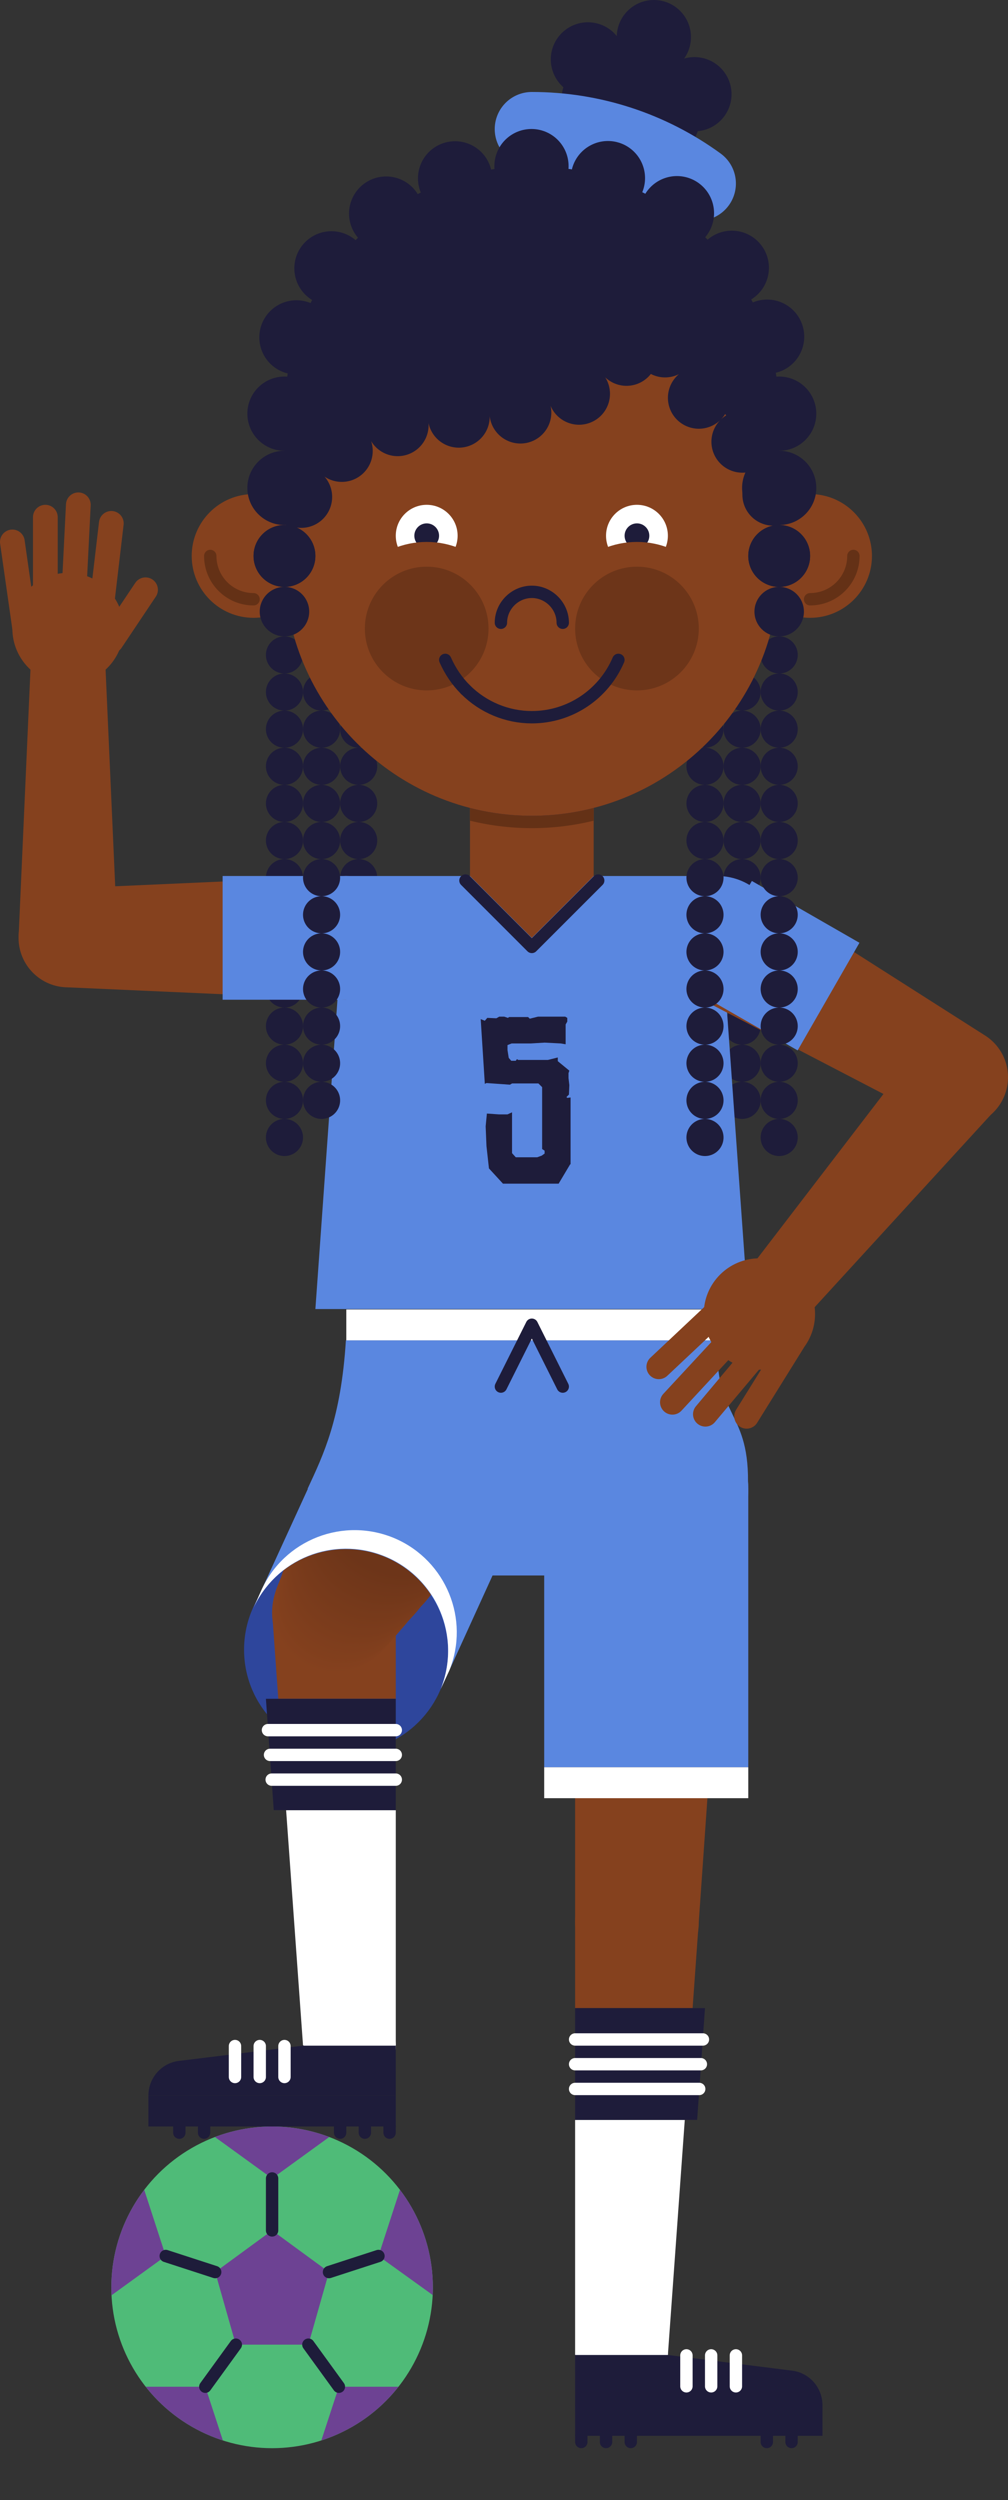 <?xml version="1.0" encoding="UTF-8"?> <!-- Generator: Adobe Illustrator 23.0.4, SVG Export Plug-In . SVG Version: 6.00 Build 0) --> <svg xmlns="http://www.w3.org/2000/svg" xmlns:xlink="http://www.w3.org/1999/xlink" id="Layer_1" x="0px" y="0px" width="244.5px" height="606.2px" viewBox="0 0 244.5 606.2" xml:space="preserve"><rect x="0" y="0" width="244.5" height="606.2" fill="#333333" stroke="none"/> <title>4Asset 5</title> <g> <g id="Artwork"> <line fill="none" stroke="#1E1C3A" stroke-width="9" stroke-linecap="round" stroke-linejoin="round" stroke-dasharray="0,9" x1="87" y1="158.8" x2="87" y2="276.3"></line> <line fill="none" stroke="#1E1C3A" stroke-width="9" stroke-linecap="round" stroke-linejoin="round" stroke-dasharray="0,9" x1="180" y1="149.8" x2="180" y2="270.3"></line> <polygon fill="#5A87E0" points="76.5,317.4 181.5,317.4 174,212.4 84,212.4 "></polygon> <polyline fill="none" stroke="#1E1C3A" stroke-width="3" stroke-linecap="round" stroke-linejoin="round" points="145.1,213.5 129,229.6 112.9,213.5 "></polyline> <g> <path fill="#1E1C3A" d="M138.3,282.3l-2.8,4.7H122l-3.4-3.7l-0.6-5.4l-0.2-4.8l0.3-3.1l2.9,0.2h2.1l1.1-0.5v9.9l0.9,1h5.2 l1.1-0.4l0.7-0.5v-0.7l-0.6-0.4v-15l-0.9-0.9h-6.4l-0.5,0.3l-5.7-0.4l-0.4,0.2l-1-15.7l1,0.4l0.6-0.7l2.2,0.1l0.7-0.4h1.2 l0.9,0.3l0.3-0.2h4.6l0.4,0.4l2-0.5h6.6l0.5,0.3v0.9l-0.4,0.7v4.8l-1.2-0.2l-3.9-0.2l-3.3,0.2h-4.7l-1,0.4v1.2l0.3,1.9l0.6,0.7 h1.1l0.3-0.4l0.3,0.2h7.2l2.4-0.6v0.9l2.8,2.3l-0.2,0.6v1.2l0.2,1.7l-0.1,2.3l-0.6,0.6l0.2,0.2l0.8-0.1V282.3z"></path> </g> <path fill="#5A87E0" d="M99,340h61.5c11.6,0,21,9.4,21,21l0,0c0,11.6-9.4,21-21,21H99c-11.6,0-21-9.4-21-21l0,0 C78,349.4,87.4,340,99,340z"></path> <circle fill="#2E469C" cx="84" cy="400" r="24.8"></circle> <circle fill="none" cx="100.5" cy="364" r="24.8"></circle> <path fill="none" d="M106.8,409.6c-2.5,5.9-7.2,10.7-13.2,13.2c-12.6,5.3-27.1-0.6-32.4-13.2c-2.6-6.2-2.6-13.1,0-19.2l2.1-4.5 c-5.1,12.7,1,27.1,13.7,32.2c12.4,5,26.5-0.7,31.9-13L106.8,409.6z"></path> <polygon fill="#85411E" points="66,390.9 67.5,411.9 96,411.9 96,390.9 "></polygon> <polygon fill="#FFFFFF" points="73.5,495.9 96,495.9 96,438.9 69.4,438.9 "></polygon> <polygon fill="#1E1C3A" points="66.4,438.9 96,438.9 96,411.9 64.5,411.9 "></polygon> <line fill="none" stroke="#FFFFFF" stroke-width="3" stroke-linecap="round" stroke-linejoin="round" x1="65.9" y1="431.5" x2="96" y2="431.5"></line> <line fill="none" stroke="#FFFFFF" stroke-width="3" stroke-linecap="round" stroke-linejoin="round" x1="96" y1="425.5" x2="65.5" y2="425.5"></line> <line fill="none" stroke="#FFFFFF" stroke-width="3" stroke-linecap="round" stroke-linejoin="round" x1="96" y1="419.5" x2="65" y2="419.5"></line> <circle fill="#FFFFFF" cx="84.8" cy="496" r="11.2"></circle> <path fill="#1E1C3A" d="M73.5,496L73.5,496l-30.1,3.7c-4.2,0.5-7.4,4.1-7.4,8.4h60V496H73.5z"></path> <rect x="36" y="508.1" fill="#1E1C3A" width="60" height="7.5"></rect> <line fill="none" stroke="#FFFFFF" stroke-width="3" stroke-linecap="round" stroke-linejoin="round" x1="69" y1="496.1" x2="69" y2="503.6"></line> <line fill="none" stroke="#FFFFFF" stroke-width="3" stroke-linecap="round" stroke-linejoin="round" x1="63" y1="496.1" x2="63" y2="503.6"></line> <line fill="none" stroke="#FFFFFF" stroke-width="3" stroke-linecap="round" stroke-linejoin="round" x1="57" y1="496.1" x2="57" y2="503.6"></line> <line fill="none" stroke="#1E1C3A" stroke-width="3" stroke-linecap="round" stroke-linejoin="round" x1="49.5" y1="515.6" x2="49.5" y2="517.1"></line> <line fill="none" stroke="#1E1C3A" stroke-width="3" stroke-linecap="round" stroke-linejoin="round" x1="43.5" y1="515.6" x2="43.5" y2="517.1"></line> <line fill="none" stroke="#1E1C3A" stroke-width="3" stroke-linecap="round" stroke-linejoin="round" x1="94.5" y1="515.6" x2="94.5" y2="517.1"></line> <line fill="none" stroke="#1E1C3A" stroke-width="3" stroke-linecap="round" stroke-linejoin="round" x1="88.5" y1="515.6" x2="88.5" y2="517.1"></line> <line fill="none" stroke="#1E1C3A" stroke-width="3" stroke-linecap="round" stroke-linejoin="round" x1="82.5" y1="515.6" x2="82.5" y2="517.1"></line> <circle fill="none" cx="84.8" cy="496" r="11.2"></circle> <circle fill="#85411E" cx="81" cy="391" r="15"></circle> <circle fill="#85411E" cx="81.2" cy="390.6" r="15.1"></circle> <circle fill="#85411E" cx="81.4" cy="390.4" r="15.1"></circle> <circle fill="#84411E" cx="81.5" cy="390" r="15.2"></circle> <circle fill="#84411E" cx="81.7" cy="389.8" r="15.2"></circle> <circle fill="#84401E" cx="81.9" cy="389.5" r="15.3"></circle> <circle fill="#84401E" cx="82.1" cy="389.2" r="15.4"></circle> <circle fill="#83401E" cx="82.2" cy="388.9" r="15.4"></circle> <circle fill="#83401E" cx="82.4" cy="388.6" r="15.5"></circle> <circle fill="#83401E" cx="82.6" cy="388.3" r="15.5"></circle> <circle fill="#83401E" cx="82.8" cy="388" r="15.6"></circle> <circle fill="#82401D" cx="83" cy="387.7" r="15.6"></circle> <circle fill="#82401D" cx="83.1" cy="387.4" r="15.7"></circle> <circle fill="#823F1D" cx="83.3" cy="387.1" r="15.8"></circle> <circle fill="#823F1D" cx="83.5" cy="386.8" r="15.8"></circle> <circle fill="#813F1D" cx="83.7" cy="386.5" r="15.9"></circle> <circle fill="#813F1D" cx="83.8" cy="386.2" r="16"></circle> <circle fill="#813F1D" cx="84" cy="385.9" r="16"></circle> <circle fill="#813F1D" cx="84.2" cy="385.6" r="16.1"></circle> <circle fill="#803F1D" cx="84.4" cy="385.3" r="16.1"></circle> <circle fill="#803F1D" cx="84.6" cy="385" r="16.2"></circle> <circle fill="#803F1D" cx="84.7" cy="384.7" r="16.2"></circle> <circle fill="#803E1D" cx="84.9" cy="384.4" r="16.3"></circle> <circle fill="#803E1D" cx="85.1" cy="384.1" r="16.4"></circle> <circle fill="#7F3E1D" cx="85.3" cy="383.8" r="16.4"></circle> <circle fill="#7F3E1D" cx="85.5" cy="383.5" r="16.5"></circle> <circle fill="#7F3E1D" cx="85.6" cy="383.2" r="16.5"></circle> <circle fill="#7F3E1D" cx="85.8" cy="382.9" r="16.6"></circle> <circle fill="#7E3E1D" cx="86" cy="382.6" r="16.7"></circle> <circle fill="#7E3E1D" cx="86.2" cy="382.3" r="16.7"></circle> <circle fill="#7E3D1D" cx="86.3" cy="382" r="16.8"></circle> <circle fill="#7E3D1C" cx="86.5" cy="381.7" r="16.8"></circle> <circle fill="#7D3D1C" cx="86.7" cy="381.4" r="16.9"></circle> <circle fill="#7D3D1C" cx="86.9" cy="381.1" r="17"></circle> <circle fill="#7D3D1C" cx="87.1" cy="380.9" r="17"></circle> <circle fill="#7D3D1C" cx="87.2" cy="380.5" r="17.1"></circle> <circle fill="#7C3D1C" cx="87.4" cy="380.2" r="17.1"></circle> <circle fill="#7C3D1C" cx="87.6" cy="380" r="17.2"></circle> <circle fill="#7C3C1C" cx="87.8" cy="379.7" r="17.3"></circle> <circle fill="#7C3C1C" cx="87.9" cy="379.4" r="17.3"></circle> <circle fill="#7B3C1C" cx="88.1" cy="379.1" r="17.4"></circle> <circle fill="#7B3C1C" cx="88.3" cy="378.8" r="17.4"></circle> <circle fill="#7B3C1C" cx="88.5" cy="378.5" r="17.5"></circle> <circle fill="#7B3C1C" cx="88.7" cy="378.2" r="17.5"></circle> <circle fill="#7B3C1C" cx="88.8" cy="377.9" r="17.6"></circle> <circle fill="#7A3C1C" cx="89" cy="377.6" r="17.7"></circle> <circle fill="#7A3C1C" cx="89.2" cy="377.3" r="17.7"></circle> <circle fill="#7A3B1C" cx="89.4" cy="377" r="17.8"></circle> <circle fill="#7A3B1C" cx="89.6" cy="376.7" r="17.9"></circle> <circle fill="#793B1C" cx="89.7" cy="376.4" r="17.9"></circle> <circle fill="#793B1C" cx="89.9" cy="376.1" r="18"></circle> <circle fill="#793B1B" cx="90.1" cy="375.8" r="18"></circle> <circle fill="#793B1B" cx="90.3" cy="375.5" r="18.1"></circle> <circle fill="#783B1B" cx="90.4" cy="375.2" r="18.1"></circle> <circle fill="#783B1B" cx="90.6" cy="374.9" r="18.2"></circle> <circle fill="#783A1B" cx="90.8" cy="374.6" r="18.3"></circle> <circle fill="#783A1B" cx="91" cy="374.3" r="18.3"></circle> <circle fill="#773A1B" cx="91.2" cy="374" r="18.4"></circle> <circle fill="#773A1B" cx="91.3" cy="373.7" r="18.5"></circle> <circle fill="#773A1B" cx="91.5" cy="373.4" r="18.5"></circle> <circle fill="#773A1B" cx="91.7" cy="373.1" r="18.6"></circle> <circle fill="#773A1B" cx="91.9" cy="372.8" r="18.6"></circle> <circle fill="#763A1B" cx="92.1" cy="372.5" r="18.7"></circle> <circle fill="#763A1B" cx="92.2" cy="372.2" r="18.7"></circle> <circle fill="#76391B" cx="92.4" cy="371.9" r="18.8"></circle> <circle fill="#76391B" cx="92.6" cy="371.6" r="18.9"></circle> <circle fill="#75391B" cx="92.8" cy="371.3" r="18.9"></circle> <circle fill="#75391B" cx="92.9" cy="371" r="19"></circle> <circle fill="#75391B" cx="93.1" cy="370.8" r="19"></circle> <circle fill="#75391B" cx="93.3" cy="370.5" r="19.1"></circle> <circle fill="#74391B" cx="93.5" cy="370.1" r="19.2"></circle> <circle fill="#74391A" cx="93.7" cy="369.9" r="19.2"></circle> <circle fill="#74381A" cx="93.8" cy="369.6" r="19.3"></circle> <circle fill="#74381A" cx="94" cy="369.3" r="19.3"></circle> <circle fill="#73381A" cx="94.2" cy="369" r="19.4"></circle> <circle fill="#73381A" cx="94.4" cy="368.7" r="19.5"></circle> <circle fill="#73381A" cx="94.5" cy="368.4" r="19.5"></circle> <circle fill="#73381A" cx="94.7" cy="368.1" r="19.6"></circle> <circle fill="#72381A" cx="94.9" cy="367.8" r="19.6"></circle> <circle fill="#72381A" cx="95.1" cy="367.5" r="19.7"></circle> <circle fill="#72371A" cx="95.3" cy="367.2" r="19.8"></circle> <circle fill="#72371A" cx="95.4" cy="366.9" r="19.8"></circle> <circle fill="#72371A" cx="95.6" cy="366.6" r="19.9"></circle> <circle fill="#71371A" cx="95.8" cy="366.3" r="19.9"></circle> <circle fill="#71371A" cx="96" cy="366" r="20"></circle> <circle fill="#71371A" cx="96.2" cy="365.7" r="20"></circle> <circle fill="#71371A" cx="96.3" cy="365.4" r="20.1"></circle> <circle fill="#70371A" cx="96.5" cy="365.1" r="20.2"></circle> <circle fill="#70371A" cx="96.7" cy="364.8" r="20.2"></circle> <circle fill="#70361A" cx="96.9" cy="364.5" r="20.3"></circle> <circle fill="#70361A" cx="97" cy="364.2" r="20.4"></circle> <circle fill="#6F3619" cx="97.2" cy="363.9" r="20.4"></circle> <circle fill="#6F3619" cx="97.4" cy="363.6" r="20.5"></circle> <circle fill="#6F3619" cx="97.6" cy="363.3" r="20.5"></circle> <circle fill="#6F3619" cx="97.8" cy="363" r="20.6"></circle> <circle fill="#6E3619" cx="97.9" cy="362.7" r="20.6"></circle> <circle fill="#6E3619" cx="98.1" cy="362.4" r="20.7"></circle> <circle fill="#6E3519" cx="98.3" cy="362.1" r="20.8"></circle> <circle fill="#6E3519" cx="98.5" cy="361.8" r="20.8"></circle> <circle fill="#6D3519" cx="98.6" cy="361.5" r="20.9"></circle> <circle fill="#6D3519" cx="98.8" cy="361.2" r="20.9"></circle> <circle fill="#6D3519" cx="99" cy="361" r="21"></circle> <path fill="#5A87E0" d="M123.3,373.6c5.1-12.7-1-27.1-13.7-32.2c-12.4-5-26.5,0.7-31.9,13l-16.5,36c5.5-12.5,20.1-18.2,32.7-12.7 c12.2,5.4,18,19.5,13,31.9L123.3,373.6z"></path> <path fill="#FFFFFF" d="M63.3,385.8c5.5-12.5,20.1-18.2,32.7-12.7c12.2,5.4,18,19.5,13,31.9l-2.1,4.5c5.1-12.7-1-27.1-13.7-32.2 c-12.4-5-26.5,0.7-31.9,13L63.3,385.8z"></path> <polygon fill="#85411E" points="169.5,465.9 139.5,465.9 139.5,435.9 171.6,435.9 "></polygon> <rect x="132" y="361" fill="#5A87E0" width="49.5" height="67.5"></rect> <rect x="132" y="428.5" fill="#FFFFFF" width="49.5" height="7.5"></rect> <circle fill="#5A87E0" cx="160.5" cy="361" r="21"></circle> <polygon fill="#85411E" points="169.5,465.9 168,486.9 139.5,486.9 139.5,465.9 "></polygon> <polygon fill="#FFFFFF" points="162,571 139.5,571 139.5,514 166.1,514 "></polygon> <polygon fill="#1E1C3A" points="169.1,514 139.5,514 139.5,486.9 171,486.9 "></polygon> <line fill="none" stroke="#FFFFFF" stroke-width="3" stroke-linecap="round" stroke-linejoin="round" x1="169.6" y1="506.5" x2="139.5" y2="506.5"></line> <line fill="none" stroke="#FFFFFF" stroke-width="3" stroke-linecap="round" stroke-linejoin="round" x1="139.5" y1="500.5" x2="170" y2="500.5"></line> <line fill="none" stroke="#FFFFFF" stroke-width="3" stroke-linecap="round" stroke-linejoin="round" x1="139.5" y1="494.5" x2="170.5" y2="494.5"></line> <circle fill="#85411E" cx="154.5" cy="466" r="15"></circle> <circle fill="#FFFFFF" cx="150.8" cy="571" r="11.2"></circle> <path fill="#1E1C3A" d="M162,571L162,571l30.1,3.8c4.2,0.5,7.4,4.1,7.4,8.4h-60V571H162z"></path> <rect x="139.5" y="583.1" fill="#1E1C3A" width="60" height="7.5"></rect> <line fill="none" stroke="#FFFFFF" stroke-width="3" stroke-linecap="round" stroke-linejoin="round" x1="166.5" y1="571.1" x2="166.5" y2="578.6"></line> <line fill="none" stroke="#FFFFFF" stroke-width="3" stroke-linecap="round" stroke-linejoin="round" x1="172.5" y1="571.1" x2="172.5" y2="578.6"></line> <line fill="none" stroke="#FFFFFF" stroke-width="3" stroke-linecap="round" stroke-linejoin="round" x1="178.5" y1="571.1" x2="178.5" y2="578.6"></line> <line fill="none" stroke="#1E1C3A" stroke-width="3" stroke-linecap="round" stroke-linejoin="round" x1="186" y1="590.6" x2="186" y2="592.1"></line> <line fill="none" stroke="#1E1C3A" stroke-width="3" stroke-linecap="round" stroke-linejoin="round" x1="192" y1="590.6" x2="192" y2="592.1"></line> <line fill="none" stroke="#1E1C3A" stroke-width="3" stroke-linecap="round" stroke-linejoin="round" x1="141" y1="590.6" x2="141" y2="592.1"></line> <line fill="none" stroke="#1E1C3A" stroke-width="3" stroke-linecap="round" stroke-linejoin="round" x1="147" y1="590.6" x2="147" y2="592.1"></line> <line fill="none" stroke="#1E1C3A" stroke-width="3" stroke-linecap="round" stroke-linejoin="round" x1="153" y1="590.6" x2="153" y2="592.1"></line> <circle fill="none" cx="150.8" cy="571" r="11.2"></circle> <circle fill="#4FBB78" cx="66" cy="554.6" r="39"></circle> <g> <defs> <circle id="SVGID_1_" cx="66" cy="554.6" r="39"></circle> </defs> <clipPath id="SVGID_2_"> <use xlink:href="#SVGID_1_" overflow="visible"></use> </clipPath> <g clip-path="url(#SVGID_2_)"> <polygon fill="#6D4293" points="74.8,568.5 57.2,568.5 52.2,550.9 66,540.8 79.8,550.9 "></polygon> <polygon fill="#6D4293" points="74.8,500.5 57.2,500.5 52.2,518.2 66,528.2 79.8,518.2 "></polygon> <line fill="none" stroke="#1E1C3A" stroke-width="3" stroke-linecap="round" stroke-linejoin="round" x1="66" y1="528.2" x2="66" y2="540.8"></line> <polygon fill="#6D4293" points="26.4,595.9 40.7,606.2 55.1,594.9 49.8,578.7 32.7,578.7 "></polygon> <polygon fill="#6D4293" points="16.6,530 11.1,546.8 26.4,557 40.2,547 34.9,530.7 "></polygon> <line fill="none" stroke="#1E1C3A" stroke-width="3" stroke-linecap="round" stroke-linejoin="round" x1="40.2" y1="547" x2="52.2" y2="550.9"></line> <polygon fill="#6D4293" points="91.3,606.2 105.6,595.9 99.3,578.7 82.2,578.7 76.9,594.9 "></polygon> <line fill="none" stroke="#1E1C3A" stroke-width="3" stroke-linecap="round" stroke-linejoin="round" x1="82.2" y1="578.7" x2="74.8" y2="568.5"></line> <polygon fill="#6D4293" points="120.8,546.8 115.4,530 97.1,530.7 91.8,547 105.7,557 "></polygon> <line fill="none" stroke="#1E1C3A" stroke-width="3" stroke-linecap="round" stroke-linejoin="round" x1="91.8" y1="547" x2="79.8" y2="550.9"></line> <line fill="none" stroke="#1E1C3A" stroke-width="3" stroke-linecap="round" stroke-linejoin="round" x1="49.8" y1="578.7" x2="57.2" y2="568.5"></line> </g> </g> <circle fill="none" cx="66" cy="554.6" r="39"></circle> <rect x="84" y="317.5" fill="#FFFFFF" width="90" height="7.5"></rect> <path fill="#5A87E0" d="M83.9,325c-1.2,19-5.4,27.6-9.3,36h106.8c0.7-19.3-8.1-16.7-7.4-36H83.9z"></path> <polyline fill="none" stroke="#1E1C3A" stroke-width="3" stroke-linecap="round" stroke-linejoin="round" points="121.5,336.2 129,321.2 136.5,336.2 "></polyline> <line fill="none" stroke="#1E1C3A" stroke-width="9" stroke-linecap="round" stroke-linejoin="round" stroke-dasharray="0,9" x1="69" y1="158.8" x2="69" y2="279.3"></line> <line fill="none" stroke="#85411E" stroke-width="6" stroke-linecap="round" stroke-linejoin="round" x1="192.3" y1="325.4" x2="181.1" y2="343.4"></line> <line fill="none" stroke="#85411E" stroke-width="6" stroke-linecap="round" stroke-linejoin="round" x1="188.5" y1="322.2" x2="171.1" y2="342.9"></line> <line fill="none" stroke="#85411E" stroke-width="6" stroke-linecap="round" stroke-linejoin="round" x1="183.5" y1="318" x2="163.1" y2="340"></line> <line fill="none" x1="178.1" y1="309.6" x2="163.7" y2="313.8"></line> <line fill="none" stroke="#85411E" stroke-width="6" stroke-linecap="round" stroke-linejoin="round" x1="178.5" y1="313.8" x2="159.8" y2="331.4"></line> <circle fill="#85411E" cx="184.2" cy="318.6" r="13.5"></circle> <polygon fill="#85411E" points="196,318.7 182.2,307.1 223.3,253.5 241.6,268.9 "></polygon> <circle fill="#85411E" cx="232.5" cy="261.2" r="12"></circle> <polygon fill="#85411E" points="238.5,250.8 226.5,271.6 166.5,240.4 181.5,214.5 "></polygon> <rect x="172.9" y="219.2" transform="matrix(0.498 -0.867 0.867 0.498 -108.77 280.443)" fill="#5A87E0" width="30.1" height="30.1"></rect> <circle fill="#5A87E0" cx="174" cy="227.4" r="15"></circle> <polygon fill="#85411E" points="16.5,215.4 16.5,239.4 84,242.4 84,212.4 "></polygon> <circle fill="#85411E" cx="16.5" cy="152.4" r="13.5"></circle> <line fill="none" stroke="#85411E" stroke-width="6" stroke-linecap="round" stroke-linejoin="round" x1="6" y1="152.4" x2="3" y2="131.4"></line> <line fill="none" stroke="#85411E" stroke-width="6" stroke-linecap="round" stroke-linejoin="round" x1="11" y1="152.4" x2="11" y2="125.4"></line> <line fill="none" stroke="#85411E" stroke-width="6" stroke-linecap="round" stroke-linejoin="round" x1="17.5" y1="152.4" x2="19" y2="122.4"></line> <line fill="none" stroke="#85411E" stroke-width="6" stroke-linecap="round" stroke-linejoin="round" x1="27" y1="155.4" x2="35.3" y2="143"></line> <line fill="none" stroke="#85411E" stroke-width="6" stroke-linecap="round" stroke-linejoin="round" x1="24" y1="152.4" x2="27" y2="126.9"></line> <polygon fill="#85411E" points="7.5,159.9 25.5,159.9 28.5,227.4 4.5,227.4 "></polygon> <circle fill="#85411E" cx="16.5" cy="227.4" r="12"></circle> <rect x="54" y="212.4" fill="#5A87E0" width="30" height="30"></rect> <circle fill="#5A87E0" cx="84" cy="227.4" r="15"></circle> <line fill="none" stroke="#1E1C3A" stroke-width="9" stroke-linecap="round" stroke-linejoin="round" stroke-dasharray="0,9" x1="171" y1="158.8" x2="171" y2="279.3"></line> <line fill="none" stroke="#1E1C3A" stroke-width="9" stroke-linecap="round" stroke-linejoin="round" stroke-dasharray="0,9" x1="78" y1="158.8" x2="78" y2="267.3"></line> <polygon fill="#85411E" points="129,227.4 129,227.4 114,212.4 114,174.9 144,174.9 144,212.4 "></polygon> <g> <defs> <polygon id="SVGID_3_" points="129,227.4 129,227.4 114,212.4 114,174.9 144,174.9 144,212.4 "></polygon> </defs> <clipPath id="SVGID_4_"> <use xlink:href="#SVGID_3_" overflow="visible"></use> </clipPath> <g clip-path="url(#SVGID_4_)"> <circle fill="none" stroke="#643116" stroke-width="3" stroke-linecap="round" stroke-linejoin="round" cx="129" cy="137.8" r="61.5"></circle> </g> </g> <line fill="none" stroke="#1E1C3A" stroke-width="9" stroke-linecap="round" stroke-linejoin="round" stroke-dasharray="0,9" x1="189" y1="158.8" x2="189" y2="279.3"></line> <path fill="none" stroke="#1E1C3A" stroke-width="18" stroke-linecap="round" stroke-linejoin="round" stroke-dasharray="0,13.65" d=" M142.6,14.4c11.3,1.8,22.1,5.8,31.8,11.8"></path> <path fill="none" stroke="#1E1C3A" stroke-width="18" stroke-linecap="round" stroke-linejoin="round" stroke-dasharray="0,16.31" d=" M145.2,24c8,1.7,15.7,4.7,22.8,8.8"></path> <path fill="none" stroke="#5A87E0" stroke-width="18" stroke-linecap="round" stroke-linejoin="round" d="M169.5,44.5 c-11.8-8.6-25.9-13.2-40.5-13.2"></path> <circle fill="#1E1C3A" cx="158.6" cy="9" r="9"></circle> <path fill="#1E1C3A" d="M129,40.3L129,40.3c33.1,0,60,26.9,60,60v37.5c0,33.1-26.9,60-60,60l0,0c-33.1,0-60-26.9-60-60v-37.5 C69,67.2,95.9,40.3,129,40.3z"></path> <line fill="none" stroke="#1E1C3A" stroke-width="18" stroke-linecap="round" stroke-linejoin="round" x1="69" y1="100.3" x2="69" y2="100.3"></line> <path fill="none" stroke="#1E1C3A" stroke-width="18" stroke-linecap="round" stroke-linejoin="round" stroke-dasharray="0,18.85" d=" M71.9,81.8c10.2-31.5,44-48.8,75.6-38.6c21.5,7,37.3,25.4,40.8,47.7"></path> <line fill="none" stroke="#1E1C3A" stroke-width="18" stroke-linecap="round" stroke-linejoin="round" x1="189" y1="100.3" x2="189" y2="100.3"></line> <circle fill="#85411E" cx="61.5" cy="134.8" r="15"></circle> <path fill="none" stroke="#643116" stroke-width="3" stroke-linecap="round" stroke-linejoin="round" d="M61.5,145.3 c-5.8,0-10.5-4.7-10.5-10.5"></path> <circle fill="#85411E" cx="196.5" cy="134.8" r="15"></circle> <path fill="none" stroke="#643116" stroke-width="3" stroke-linecap="round" stroke-linejoin="round" d="M196.5,145.3 c5.8,0,10.5-4.7,10.5-10.5"></path> <path fill="#85411E" d="M129,77.8L129,77.8c33.1,0,60,26.9,60,60l0,0c0,33.1-26.9,60-60,60l0,0c-33.1,0-60-26.9-60-60l0,0 C69,104.7,95.9,77.8,129,77.8z"></path> <circle fill="#FFFFFF" cx="103.5" cy="129.9" r="7.5"></circle> <circle fill="#1E1C3A" cx="103.5" cy="129.9" r="3"></circle> <circle fill="#85411E" cx="103.5" cy="152.4" r="21"></circle> <circle fill="#6D3519" cx="103.5" cy="152.4" r="15"></circle> <circle fill="#FFFFFF" cx="154.5" cy="129.9" r="7.5"></circle> <circle fill="#1E1C3A" cx="154.5" cy="129.9" r="3"></circle> <circle fill="#85411E" cx="154.5" cy="152.4" r="21"></circle> <circle fill="#6D3519" cx="154.5" cy="152.4" r="15"></circle> <path fill="none" stroke="#1E1C3A" stroke-width="3" stroke-linecap="round" stroke-linejoin="round" d="M150,160 c-3.6,8.4-11.8,13.9-21,13.9l0,0c-6,0-11.8-2.4-16.1-6.7"></path> <path fill="none" stroke="#1E1C3A" stroke-width="3" stroke-linecap="round" stroke-linejoin="round" d="M112.9,167.2 c-2.1-2.1-3.7-4.5-4.9-7.2"></path> <path fill="none" d="M129.8,128.4l2.7,13.7c0.8,4-1.8,7.9-5.8,8.7c-0.5,0.1-1,0.1-1.5,0.1l0,0"></path> <path fill="none" stroke="#1E1C3A" stroke-width="3" stroke-linecap="round" stroke-linejoin="round" d="M121.5,151 c0-4.1,3.4-7.5,7.5-7.5s7.5,3.4,7.5,7.5"></path> <circle fill="#1E1C3A" cx="69" cy="118.3" r="9"></circle> <circle fill="#1E1C3A" cx="69" cy="134.8" r="7.5"></circle> <circle fill="#1E1C3A" cx="69" cy="148.3" r="6"></circle> <circle fill="#1E1C3A" cx="189" cy="118.3" r="9"></circle> <circle fill="#1E1C3A" cx="189" cy="134.8" r="7.5"></circle> <circle fill="#1E1C3A" cx="189" cy="148.3" r="6"></circle> <path fill="none" stroke="#1E1C3A" stroke-width="15" stroke-linecap="round" stroke-linejoin="round" stroke-dasharray="0,15" d=" M189,134.8c2.6-36.2-32.4-31.3-29.7-67.5"></path> <path fill="#1E1C3A" d="M159,67.3h-22.5C99.2,67.3,69,97.5,69,134.8l0,0l0,0c0,0,0-33.8,45-33.8S159,67.3,159,67.3z"></path> <path fill="none" stroke="#1E1C3A" stroke-width="15" stroke-linecap="round" stroke-linejoin="round" stroke-dasharray="0,15" d=" M69,134.8c0,0,0-33.8,45-33.8s45-33.8,45-33.8"></path> </g> </g> </svg> 